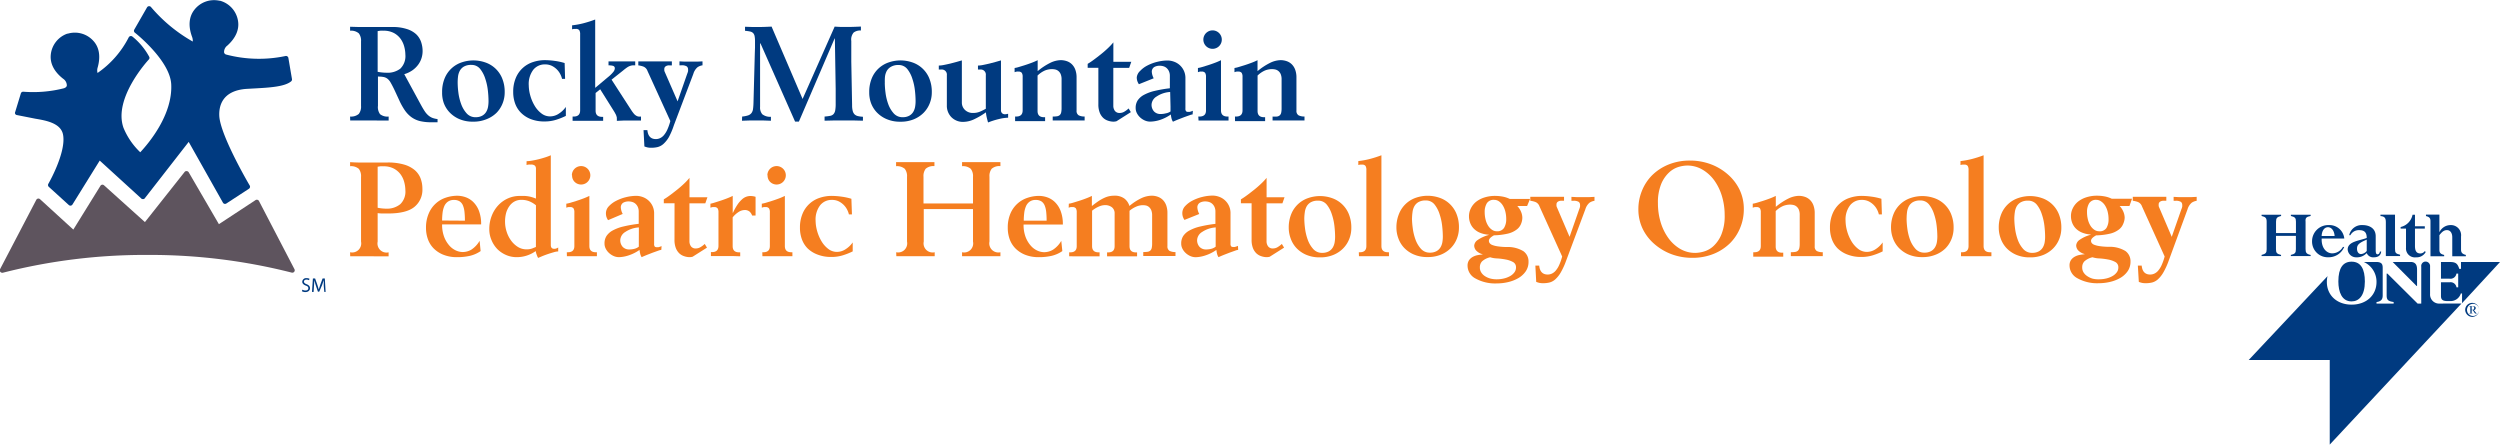 <svg xmlns="http://www.w3.org/2000/svg" viewBox="0 0 493.37 87.74"><defs><style>.cls-1{fill:#003a80;}.cls-2{fill:#5e545e;}.cls-3{fill:#f57e20;}</style></defs><title>CONT_RockyMountainPediatricHematologyOcology_logoSVG_w_1</title><g id="Layer_2" data-name="Layer 2"><g id="Layer_1-2" data-name="Layer 1"><path class="cls-1" d="M56.91,11.43a.47.47,0,0,0-.21-.31.47.47,0,0,0-.38-.06,25.4,25.4,0,0,1-11.71-.3.56.56,0,0,1-.39-.43A1.58,1.58,0,0,1,44.86,9c1.67-1.5,2.4-3.19,2.11-4.89A4.91,4.91,0,0,0,43.44.15l-.11,0a4.92,4.92,0,0,0-5,1.82c-1.06,1.38-1.2,3.22-.42,5.32a2.11,2.11,0,0,1,.13.91,30.45,30.45,0,0,1-8.25-6.82.48.48,0,0,0-.77.07L26.5,5.84a.47.47,0,0,0,.12.61c.07.05,6.92,5.46,7.17,10.17.31,6-4.4,11.6-6.11,13.43a14,14,0,0,1-3.31-4.83c-2.08-5.88,4.94-13.41,5-13.48a.46.46,0,0,0,.08-.53,13.15,13.15,0,0,0-3.33-4,.46.46,0,0,0-.41-.08.48.48,0,0,0-.32.27,19,19,0,0,1-6.14,7,1.92,1.92,0,0,1,0-1c.63-2.15.37-4-.78-5.28a4.91,4.91,0,0,0-5.08-1.48l-.1,0a4.91,4.91,0,0,0-3.27,4.16c-.17,1.73.67,3.36,2.44,4.74a1.61,1.61,0,0,1,.73,1.32.57.57,0,0,1-.39.47l-.11.07a24.67,24.67,0,0,1-8.09.7.47.47,0,0,0-.48.32L3,22.09a.46.46,0,0,0,0,.39.44.44,0,0,0,.3.22L7,23.43c2,.34,5,.84,5.44,3.13.68,3.48-2.86,9.66-2.9,9.72a.48.48,0,0,0,.09.59l3.95,3.59a.47.47,0,0,0,.72-.1l5.38-8.67,8.22,7.5a.38.38,0,0,0,.18.1h0l.15,0,.07,0,.06,0a.47.47,0,0,0,.19-.13h0L37.24,28,44,40a.47.47,0,0,0,.67.16l4.46-2.91a.48.48,0,0,0,.15-.64c-.06-.09-5.72-9.72-6-13.65-.11-1.88.44-5.07,5.37-5.42l1.62-.09c2.91-.16,5.91-.33,7.19-1.4a.48.48,0,0,0,.16-.45Z"/><path class="cls-2" d="M36.46,33.9,28.6,43.83l-8.07-7.26a.46.46,0,0,0-.38-.12.48.48,0,0,0-.33.22l-5.35,8.64-6.57-6a.48.48,0,0,0-.4-.12.48.48,0,0,0-.34.25L0,53.14a.49.49,0,0,0,.07.52.53.53,0,0,0,.51.16,113.18,113.18,0,0,1,28.51-3.51A113.42,113.42,0,0,1,57.57,53.8a.48.48,0,0,0,.49-.16.47.47,0,0,0,.05-.52l-7-13.45a.45.45,0,0,0-.3-.24.47.47,0,0,0-.38.06l-7.23,4.75L37.24,34a.47.47,0,0,0-.38-.23A.46.46,0,0,0,36.46,33.9Z"/><path class="cls-1" d="M59.68,57.16a1.18,1.18,0,0,0,.61.17c.35,0,.56-.18.56-.45s-.14-.39-.5-.52-.7-.38-.7-.75a.76.76,0,0,1,.85-.72,1.19,1.19,0,0,1,.58.13l-.1.28a1,1,0,0,0-.5-.12c-.36,0-.5.21-.5.4s.16.37.53.51.67.39.67.78-.3.77-.92.77a1.35,1.35,0,0,1-.68-.17Z"/><path class="cls-1" d="M63.89,56.41c0-.37,0-.82,0-1.14h0c-.1.31-.2.64-.33,1L63,57.56h-.26l-.43-1.26c-.13-.38-.23-.72-.3-1h0c0,.33,0,.77-.05,1.17l-.07,1.14h-.32l.18-2.65h.44l.45,1.28c.11.33.2.62.27.89h0c.07-.27.16-.56.28-.89l.47-1.28h.44l.16,2.65H64Z"/><path class="cls-1" d="M69.09,23a2.35,2.35,0,0,0,1.72-.52,2.35,2.35,0,0,0,.44-1.59V8.17a2.35,2.35,0,0,0-.44-1.59,2.35,2.35,0,0,0-1.72-.52V5.28l1.71.05,1.52,0q1.28,0,2.55,0t2.55,0a8.91,8.91,0,0,1,2.84.39A4.88,4.88,0,0,1,82.1,6.73a3.83,3.83,0,0,1,1,1.54,5.6,5.6,0,0,1,.3,1.84,4.59,4.59,0,0,1-.21,1.35,4.42,4.42,0,0,1-.65,1.29,4.91,4.91,0,0,1-1.13,1.11,5.57,5.57,0,0,1-1.63.78l3.26,6q.44.81.79,1.33a3.9,3.9,0,0,0,.73.83,2.79,2.79,0,0,0,.79.47,4.55,4.55,0,0,0,1,.23v.63l-.59,0h-.61a9.51,9.51,0,0,1-2.25-.23,4.84,4.84,0,0,1-1.68-.76,5.57,5.57,0,0,1-1.3-1.33,12.7,12.7,0,0,1-1.12-2l-1-2.16q-.42-.86-.72-1.37a2.51,2.51,0,0,0-.64-.76,1.86,1.86,0,0,0-.77-.33,6.25,6.25,0,0,0-1.08-.08v5.76A2.35,2.35,0,0,0,75,22.53,2.35,2.35,0,0,0,76.7,23v.78l-1.35,0-1,0H71.46l-1,0-1.35,0Zm5.44-8.83a8.25,8.25,0,0,0,.85.13,8.06,8.06,0,0,0,.87.05A4.12,4.12,0,0,0,79,13.55a3.44,3.44,0,0,0,1-2.75,6.38,6.38,0,0,0-.21-1.54,4.77,4.77,0,0,0-.7-1.55,3.93,3.93,0,0,0-1.33-1.18,4.26,4.26,0,0,0-2.11-.47,5.85,5.85,0,0,0-.6,0l-.52.08Z"/><path class="cls-1" d="M87.25,18.23a7,7,0,0,1,.53-2.84,5.51,5.51,0,0,1,3.39-3.1,7.13,7.13,0,0,1,4.51,0,5.51,5.51,0,0,1,3.39,3.1,6.94,6.94,0,0,1,.53,2.84,5.85,5.85,0,0,1-.42,2.19A5.52,5.52,0,0,1,98,22.25,5.84,5.84,0,0,1,96,23.53a6.74,6.74,0,0,1-2.63.48,6.66,6.66,0,0,1-2.75-.52,5.83,5.83,0,0,1-1.93-1.35,5.38,5.38,0,0,1-1.13-1.86A6.09,6.09,0,0,1,87.25,18.23Zm3.07-1.88a16.14,16.14,0,0,0,.14,1.92A10.28,10.28,0,0,0,91,20.51a5.55,5.55,0,0,0,1.08,1.85,2.29,2.29,0,0,0,1.78.77,2.6,2.6,0,0,0,1.29-.29,2.11,2.11,0,0,0,.78-.73,2.9,2.9,0,0,0,.38-1,6.64,6.64,0,0,0,.1-1.17,19.78,19.78,0,0,0-.13-2.07,11,11,0,0,0-.51-2.33,5.89,5.89,0,0,0-1-1.92A2.15,2.15,0,0,0,93,12.81a2.77,2.77,0,0,0-1.45.33,2.19,2.19,0,0,0-.81.83,3.24,3.24,0,0,0-.35,1.13A10.13,10.13,0,0,0,90.32,16.35Z"/><path class="cls-1" d="M111.52,15.57h-.6a4,4,0,0,0-.31-.86,3.68,3.68,0,0,0-.65-.94,3.78,3.78,0,0,0-1-.75,3,3,0,0,0-1.41-.31,2.89,2.89,0,0,0-2.3,1.05,4.64,4.64,0,0,0-.9,3.09,7.65,7.65,0,0,0,.3,2,8.24,8.24,0,0,0,.85,2,5.27,5.27,0,0,0,1.33,1.52,2.76,2.76,0,0,0,1.72.6,3.13,3.13,0,0,0,1.78-.57,4.92,4.92,0,0,0,1.34-1.3v1.77a13.07,13.07,0,0,1-1.9.76,7.47,7.47,0,0,1-2.27.34,7.31,7.31,0,0,1-2.79-.48,5.63,5.63,0,0,1-1.94-1.28,5,5,0,0,1-1.13-1.84,6.57,6.57,0,0,1-.36-2.19,7,7,0,0,1,.53-2.84,5.48,5.48,0,0,1,3.4-3.1,7.35,7.35,0,0,1,2.29-.37,14.37,14.37,0,0,1,1.93.14,12,12,0,0,1,2,.43Z"/><path class="cls-1" d="M113,23h.21q1.28,0,1.28-1.22v-15a1.51,1.51,0,0,0-.17-.82.79.79,0,0,0-.69-.25l-.39,0a2,2,0,0,0-.34.08V5a16.21,16.21,0,0,0,2.28-.42,22.08,22.08,0,0,0,2.28-.73V17.34L120,15.21a6.5,6.5,0,0,0,1.08-1.07,1.18,1.18,0,0,0,.25-.62A.48.48,0,0,0,121,13a3,3,0,0,0-.91-.1v-.78h.61l.73,0,.72,0h1.15l.72,0,.73,0h.61v.78a5.22,5.22,0,0,0-.55,0,2.28,2.28,0,0,0-.5.12,2.65,2.65,0,0,0-.57.3,9.78,9.78,0,0,0-.78.6l-2.27,1.8,3.88,6a6.67,6.67,0,0,0,.51.7,1.77,1.77,0,0,0,.44.39A1.33,1.33,0,0,0,126,23a2.79,2.79,0,0,0,.5,0v.78l-.9,0-.65,0h-1.68l-1.54.07a4,4,0,0,0,0-.5c0-.14,0-.27-.07-.39a1.48,1.48,0,0,0-.14-.38l-.26-.48-2.81-4.48-.91.73v3.49q0,1.22,1.28,1.22h.21v.78h-.7l-.79,0-.78,0h-1.38l-.78,0-.79,0H113Z"/><path class="cls-1" d="M127,25.68h.76q.16,1.77,1.69,1.77a2,2,0,0,0,.78-.17,2.24,2.24,0,0,0,.76-.57,4.53,4.53,0,0,0,.69-1.09,10.87,10.87,0,0,0,.61-1.73L127.78,14a1.42,1.42,0,0,0-.81-.86,4.52,4.52,0,0,0-1-.24v-.78h.87l.94,0,.85,0h1.3l.85,0,.94,0h.87v.78h-.5a1.18,1.18,0,0,0-.74.2.62.62,0,0,0-.25.51,2,2,0,0,0,0,.3,1.28,1.28,0,0,0,.13.38L133.72,20l1.9-5.44a2.66,2.66,0,0,0,.17-.53,2.17,2.17,0,0,0,0-.33.75.75,0,0,0-.25-.59,1.82,1.82,0,0,0-1.11-.22h-.34v-.78l1,.05,1.29,0,1.26,0,1-.05v.78a2.29,2.29,0,0,0-1,.39,2.75,2.75,0,0,0-.81,1.3L133,24.69A14.3,14.3,0,0,1,132,27.06a5.55,5.55,0,0,1-1.08,1.35,2.75,2.75,0,0,1-1.13.61,5.24,5.24,0,0,1-1.24.14,3.65,3.65,0,0,1-.73-.06,4.38,4.38,0,0,1-.65-.2Z"/><path class="cls-1" d="M146.46,23a5.22,5.22,0,0,0,1.18-.23,1.41,1.41,0,0,0,.67-.47,1.69,1.69,0,0,0,.3-.81q.07-.5.09-1.22l.26-9.74L149,9.35c0-.42,0-.83,0-1.22a5.17,5.17,0,0,0-.08-1,1.22,1.22,0,0,0-.29-.6,1.17,1.17,0,0,0-.6-.31,7.34,7.34,0,0,0-1-.14V5.28l1.5.05,1.29,0q.88,0,2.45-.08l6.12,14.28,6.33-14.28q.68.05,1.33.07h1.25q1,0,2.6-.08v.78a2.16,2.16,0,0,0-1.43.4A2.13,2.13,0,0,0,168,8.09q0,.78,0,1.92t0,2.12l.16,8.62a4.45,4.45,0,0,0,.12,1.13,1.49,1.49,0,0,0,.36.68,1.39,1.39,0,0,0,.66.35,5.14,5.14,0,0,0,1,.13v.78l-2-.05-1.78,0-1.79,0-2,.05V23a8.71,8.71,0,0,0,1.11-.14,1.2,1.2,0,0,0,.66-.35,1.51,1.51,0,0,0,.33-.74,7.16,7.16,0,0,0,.09-1.29q0-.68,0-1.45t0-1.52l-.16-9.92h-.05L157.66,24h-.75L150.08,8.56H150V21.09a2.06,2.06,0,0,0,.43,1.45,2.52,2.52,0,0,0,1.71.51v.78l-1.41-.05-1.46,0-1.46,0-1.38.05Z"/><path class="cls-1" d="M171.54,18.23a7,7,0,0,1,.53-2.84,5.51,5.51,0,0,1,3.39-3.1,7.13,7.13,0,0,1,4.51,0,5.51,5.51,0,0,1,3.39,3.1,6.94,6.94,0,0,1,.53,2.84,5.85,5.85,0,0,1-.42,2.19,5.52,5.52,0,0,1-1.2,1.84,5.84,5.84,0,0,1-1.93,1.28,6.74,6.74,0,0,1-2.63.48,6.66,6.66,0,0,1-2.75-.52A5.83,5.83,0,0,1,173,22.14a5.38,5.38,0,0,1-1.13-1.86A6.09,6.09,0,0,1,171.54,18.23Zm3.07-1.88a16.14,16.14,0,0,0,.14,1.92,10.28,10.28,0,0,0,.53,2.24,5.55,5.55,0,0,0,1.08,1.85,2.29,2.29,0,0,0,1.78.77,2.6,2.6,0,0,0,1.29-.29,2.11,2.11,0,0,0,.78-.73,2.9,2.9,0,0,0,.38-1,6.64,6.64,0,0,0,.1-1.17,19.78,19.78,0,0,0-.13-2.07,11,11,0,0,0-.51-2.33,5.89,5.89,0,0,0-1-1.92,2.15,2.15,0,0,0-1.73-.79,2.77,2.77,0,0,0-1.45.33A2.19,2.19,0,0,0,175,14a3.24,3.24,0,0,0-.35,1.13A10.13,10.13,0,0,0,174.62,16.35Z"/><path class="cls-1" d="M185.27,12.94a5.56,5.56,0,0,0,1-.12q.61-.12,1.25-.27l1.25-.33,1.05-.3v8.31a2,2,0,0,0,.61,1.46,2.19,2.19,0,0,0,1.6.6,3.41,3.41,0,0,0,1.3-.23,11.26,11.26,0,0,0,1.22-.6V14.84a1,1,0,0,0-1.09-1.12H193v-.78a5.35,5.35,0,0,0,1-.12q.6-.12,1.24-.27l1.25-.33,1.05-.3v9.79a.79.79,0,0,0,.23.64.83.83,0,0,0,.55.2,2.54,2.54,0,0,0,.63-.1v.78a8.25,8.25,0,0,0-1.76.25,15.14,15.14,0,0,0-2.2.69q-.13-.44-.26-1a7.07,7.07,0,0,1-.16-1,14.61,14.61,0,0,1-2.25,1.33,5.13,5.13,0,0,1-2.18.55,3.17,3.17,0,0,1-2.38-.92,3.21,3.21,0,0,1-.9-2.33V14.84a1,1,0,0,0-1.09-1.12h-.5Z"/><path class="cls-1" d="M200.33,23h.21q1.28,0,1.28-1.22V15.15a1.39,1.39,0,0,0-.17-.77.79.79,0,0,0-.69-.25,1.68,1.68,0,0,0-.33,0,2.66,2.66,0,0,0-.4.12v-.83a5.47,5.47,0,0,0,.78-.18l1.21-.37q.66-.21,1.35-.47a13,13,0,0,0,1.21-.52v2.16a12.52,12.52,0,0,1,2.55-1.67,5,5,0,0,1,2-.5,3.67,3.67,0,0,1,1.2.2,2.65,2.65,0,0,1,1,.61,2.9,2.9,0,0,1,.68,1.07,4.41,4.41,0,0,1,.25,1.56v6.51a1,1,0,0,0,.42.94,2.41,2.41,0,0,0,1.17.23v.78h-.69l-.83,0-.86,0h-1.54l-.86,0-.83,0h-.69V23a5.55,5.55,0,0,0,.83-.05,1.05,1.05,0,0,0,.55-.23,1,1,0,0,0,.29-.52,4,4,0,0,0,.08-.89V15.7a2.66,2.66,0,0,0-.18-1.08,1.6,1.6,0,0,0-.47-.62,1.46,1.46,0,0,0-.61-.29,3.28,3.28,0,0,0-.64-.07,3.78,3.78,0,0,0-1.38.27,4.92,4.92,0,0,0-1.46,1v7q0,1.22,1.28,1.22h.21v.78h-.7l-.79,0-.78,0h-1.38l-.78,0-.79,0h-.7Z"/><path class="cls-1" d="M216.76,13.38h-2.11V12.6a13.35,13.35,0,0,0,1.18-.79q.69-.51,1.42-1.09t1.38-1.2a12,12,0,0,0,1.09-1.16v3.83h3.54l-.42,1.2h-3.13v7.48a1.69,1.69,0,0,0,.3,1,1.12,1.12,0,0,0,1,.42,1.73,1.73,0,0,0,.87-.25,4.63,4.63,0,0,0,.85-.64l.44.73-2.84,1.8a2.49,2.49,0,0,1-.6.08,3.34,3.34,0,0,1-1-.17,2.58,2.58,0,0,1-1-.56,2.88,2.88,0,0,1-.7-1.05,4.38,4.38,0,0,1-.27-1.65Z"/><path class="cls-1" d="M235.36,22.58a2.64,2.64,0,0,0-.6.16l-1.07.38-1.21.47q-.61.25-1,.43a2.1,2.1,0,0,1-.3-.73,5.56,5.56,0,0,1-.12-.7,8.13,8.13,0,0,1-2.24,1.11A6.66,6.66,0,0,1,227,24a2.64,2.64,0,0,1-1.09-.23,3.36,3.36,0,0,1-.92-.61,2.91,2.91,0,0,1-.64-.86,2.16,2.16,0,0,1-.23-1,2.68,2.68,0,0,1,.4-1.49,3.44,3.44,0,0,1,1.24-1.09,8.39,8.39,0,0,1,2.11-.78,25.54,25.54,0,0,1,3-.52V15a2.21,2.21,0,0,0-.18-.94,1.89,1.89,0,0,0-.47-.64,1.7,1.7,0,0,0-.65-.35,2.65,2.65,0,0,0-.73-.1,2.18,2.18,0,0,0-1.05.26,1.07,1.07,0,0,0-.48,1,3.17,3.17,0,0,0,.37,1.22l-2.92,1.17a2.63,2.63,0,0,1-.33-.68,2.38,2.38,0,0,1-.09-.68A2,2,0,0,1,225,14a5.19,5.19,0,0,1,1.45-1.08,8.56,8.56,0,0,1,1.94-.72,8.72,8.72,0,0,1,2.06-.26,3.73,3.73,0,0,1,1.17.21,3.41,3.41,0,0,1,1.13.64,3.39,3.39,0,0,1,1.19,2.7v5.91a.8.8,0,0,0,.13.56.61.61,0,0,0,.42.12l.29,0a4.35,4.35,0,0,0,.63-.22Zm-4.43-4.43a5.41,5.41,0,0,0-2.67.89,2,2,0,0,0-1,1.56,1.94,1.94,0,0,0,.48,1.39,1.73,1.73,0,0,0,1.32.51,4,4,0,0,0,1-.13A2.33,2.33,0,0,0,231,22c0-.12,0-.27,0-.44s0-.36,0-.55Z"/><path class="cls-1" d="M236.48,23h.21Q238,23,238,21.82V15.15a1.39,1.39,0,0,0-.17-.77.79.79,0,0,0-.69-.25,1.68,1.68,0,0,0-.33,0,2.66,2.66,0,0,0-.4.12v-.83a5.47,5.47,0,0,0,.78-.18l1.21-.37q.66-.21,1.35-.47a13,13,0,0,0,1.21-.52v9.9q0,1.22,1.28,1.22h.21v.78h-.7l-.79,0-.78,0h-1.38l-.78,0-.79,0h-.7Zm1-15.19a1.82,1.82,0,1,1,3.11,1.29,1.82,1.82,0,0,1-3.11-1.29Z"/><path class="cls-1" d="M243.72,23h.21q1.28,0,1.28-1.22V15.15a1.39,1.39,0,0,0-.17-.77.79.79,0,0,0-.69-.25,1.68,1.68,0,0,0-.33,0,2.66,2.66,0,0,0-.4.12v-.83a5.47,5.47,0,0,0,.78-.18l1.21-.37q.66-.21,1.35-.47a13,13,0,0,0,1.21-.52v2.16a12.52,12.52,0,0,1,2.55-1.67,5,5,0,0,1,2-.5,3.67,3.67,0,0,1,1.2.2,2.65,2.65,0,0,1,1,.61,2.9,2.9,0,0,1,.68,1.07,4.41,4.41,0,0,1,.25,1.56v6.51a1,1,0,0,0,.42.94,2.41,2.41,0,0,0,1.17.23v.78h-.69l-.83,0-.86,0h-1.54l-.86,0-.83,0h-.69V23A5.55,5.55,0,0,0,252,23a1.05,1.05,0,0,0,.55-.23,1,1,0,0,0,.29-.52,4,4,0,0,0,.08-.89V15.7a2.66,2.66,0,0,0-.18-1.08,1.6,1.6,0,0,0-.47-.62,1.46,1.46,0,0,0-.61-.29,3.28,3.28,0,0,0-.64-.07,3.78,3.78,0,0,0-1.38.27,4.92,4.92,0,0,0-1.46,1v7q0,1.22,1.28,1.22h.21v.78H249l-.79,0-.78,0H246l-.78,0-.79,0h-.7Z"/><path class="cls-3" d="M69.09,49.78a1.79,1.79,0,0,0,2.16-2.11V34.91a2.35,2.35,0,0,0-.44-1.59,2.35,2.35,0,0,0-1.72-.52V32q.68.05,1.55.07h1.71q1,0,2.07,0t2.07,0a11.21,11.21,0,0,1,3.23.4,5.76,5.76,0,0,1,2.14,1.11A4.14,4.14,0,0,1,83,35.2a5.84,5.84,0,0,1,.36,2.08,4.33,4.33,0,0,1-1.59,3.56q-1.59,1.29-5.18,1.29H75.44a6.79,6.79,0,0,1-.91-.07v5.63a1.79,1.79,0,0,0,2.16,2.11v.78l-1.35,0-1,0H71.46l-1,0-1.35,0ZM74.53,41a8.25,8.25,0,0,0,.85.13,8.06,8.06,0,0,0,.87.05A4.12,4.12,0,0,0,79,40.29a3.44,3.44,0,0,0,1-2.75A6.47,6.47,0,0,0,79.79,36a4.61,4.61,0,0,0-.7-1.54,4,4,0,0,0-1.33-1.17,4.26,4.26,0,0,0-2.11-.47,5.85,5.85,0,0,0-.6,0l-.52.08Z"/><path class="cls-3" d="M94.85,49.55a6.2,6.2,0,0,1-2.12.94,11.09,11.09,0,0,1-2.49.26,7.14,7.14,0,0,1-2.75-.48A5.66,5.66,0,0,1,85.56,49a5,5,0,0,1-1.13-1.84A6.57,6.57,0,0,1,84.07,45a7,7,0,0,1,.53-2.84A5.51,5.51,0,0,1,88,39a7.16,7.16,0,0,1,2.25-.37,5,5,0,0,1,1.58.27,4.15,4.15,0,0,1,1.51.91,4.87,4.87,0,0,1,1.15,1.73,7.15,7.15,0,0,1,.46,2.74H87.25a6.75,6.75,0,0,0,.4,2.46,5.51,5.51,0,0,0,1,1.69,3.84,3.84,0,0,0,1.32,1,3.37,3.37,0,0,0,1.34.31A3.46,3.46,0,0,0,93,49.28a5.09,5.09,0,0,0,1.65-1.76Zm-3.1-6a16.69,16.69,0,0,0-.08-1.69,4.65,4.65,0,0,0-.3-1.29,1.8,1.8,0,0,0-.64-.82,2,2,0,0,0-1.12-.29,2,2,0,0,0-1.22.34,2.16,2.16,0,0,0-.72.91A4.77,4.77,0,0,0,87.34,42a12.55,12.55,0,0,0-.09,1.52Z"/><path class="cls-3" d="M103.92,31.81a6.56,6.56,0,0,0,1-.1q.63-.1,1.32-.27t1.34-.38a11.15,11.15,0,0,0,1.12-.42V48.35q0,.76.68.75a1.17,1.17,0,0,0,.39-.06,2,2,0,0,0,.39-.2v.78a3.32,3.32,0,0,0-.81.14c-.35.1-.72.21-1.11.34s-.77.27-1.15.42l-.9.38a4.59,4.59,0,0,1-.27-.62,3.85,3.85,0,0,1-.2-.73,6.53,6.53,0,0,1-1.77.89,6.31,6.31,0,0,1-2,.31,5.18,5.18,0,0,1-2.08-.43,5.56,5.56,0,0,1-1.73-1.17A5.65,5.65,0,0,1,97,47.39a5.41,5.41,0,0,1-.44-2.19,7.12,7.12,0,0,1,.46-2.55,6.48,6.48,0,0,1,1.26-2.08,5.91,5.91,0,0,1,1.9-1.39,5.62,5.62,0,0,1,2.4-.51l1,0a6.36,6.36,0,0,1,.77.09,6,6,0,0,1,.69.17c.23.07.47.16.73.26V33.29a.85.85,0,0,0-.2-.59,1.15,1.15,0,0,0-.85-.22,2.94,2.94,0,0,0-.44,0l-.37.08Zm1.85,8.7a5.29,5.29,0,0,0-1.39-.82,4.27,4.27,0,0,0-1.5-.25,2.79,2.79,0,0,0-1.35.33,2.93,2.93,0,0,0-1,.9A4.39,4.39,0,0,0,99.89,42a6.59,6.59,0,0,0-.22,1.75,6.44,6.44,0,0,0,.3,1.93,6.05,6.05,0,0,0,.86,1.75,4.83,4.83,0,0,0,1.34,1.28,3.19,3.19,0,0,0,1.75.5,3.08,3.08,0,0,0,1.09-.17l.75-.3Z"/><path class="cls-3" d="M111.86,49.78h.21q1.28,0,1.28-1.22V41.89a1.39,1.39,0,0,0-.17-.77.79.79,0,0,0-.69-.25,1.68,1.68,0,0,0-.33,0,2.66,2.66,0,0,0-.4.12V40.2a5.47,5.47,0,0,0,.78-.18l1.21-.37q.66-.21,1.35-.47a13,13,0,0,0,1.21-.52v9.9q0,1.22,1.28,1.22h.21v.78h-.7l-.79,0-.78,0h-1.38l-.78,0-.79,0h-.7Zm1-15.19a1.82,1.82,0,1,1,.53,1.29A1.75,1.75,0,0,1,112.9,34.6Z"/><path class="cls-3" d="M130.51,49.31a2.64,2.64,0,0,0-.6.16l-1.07.38-1.21.47q-.61.25-1,.43a2.1,2.1,0,0,1-.3-.73,5.56,5.56,0,0,1-.12-.7A8.13,8.13,0,0,1,124,50.42a6.66,6.66,0,0,1-1.82.33,2.64,2.64,0,0,1-1.09-.23,3.36,3.36,0,0,1-.92-.61,2.91,2.91,0,0,1-.64-.86,2.16,2.16,0,0,1-.23-1,2.68,2.68,0,0,1,.4-1.49,3.44,3.44,0,0,1,1.24-1.09,8.39,8.39,0,0,1,2.11-.78,25.54,25.54,0,0,1,3-.52V41.78a2.21,2.21,0,0,0-.18-.94,1.89,1.89,0,0,0-.47-.64,1.7,1.7,0,0,0-.65-.35,2.65,2.65,0,0,0-.73-.1A2.18,2.18,0,0,0,123,40a1.07,1.07,0,0,0-.48,1,3.17,3.17,0,0,0,.37,1.22L120,43.45a2.63,2.63,0,0,1-.33-.68,2.38,2.38,0,0,1-.09-.68,2,2,0,0,1,.57-1.38,5.19,5.19,0,0,1,1.45-1.08,8.56,8.56,0,0,1,1.94-.72,8.72,8.72,0,0,1,2.06-.26,3.73,3.73,0,0,1,1.17.21,3.41,3.41,0,0,1,1.13.64,3.39,3.39,0,0,1,1.19,2.7v5.91a.8.8,0,0,0,.13.56.61.61,0,0,0,.42.12l.29,0a4.35,4.35,0,0,0,.63-.22Zm-4.43-4.43a5.41,5.41,0,0,0-2.67.89,2,2,0,0,0-1,1.56,1.94,1.94,0,0,0,.48,1.39,1.73,1.73,0,0,0,1.32.51,4,4,0,0,0,1-.13,2.33,2.33,0,0,0,.86-.42c0-.12,0-.27,0-.44s0-.36,0-.55Z"/><path class="cls-3" d="M133.12,40.12H131v-.78a13.35,13.35,0,0,0,1.18-.79q.69-.51,1.42-1.09t1.38-1.2a12,12,0,0,0,1.09-1.16v3.83h3.54l-.42,1.2h-3.13v7.48a1.69,1.69,0,0,0,.3,1,1.12,1.12,0,0,0,1,.42,1.73,1.73,0,0,0,.87-.25,4.63,4.63,0,0,0,.85-.64l.44.73-2.84,1.8a2.49,2.49,0,0,1-.6.08,3.34,3.34,0,0,1-1-.17,2.58,2.58,0,0,1-1-.56,2.88,2.88,0,0,1-.7-1.05,4.38,4.38,0,0,1-.27-1.65Z"/><path class="cls-3" d="M140.2,40.2a6,6,0,0,0,.7-.18l1.17-.37q.65-.21,1.33-.47t1.2-.52V42h.05a11.13,11.13,0,0,1,.91-1.65,5.56,5.56,0,0,1,.87-1,2.43,2.43,0,0,1,1.68-.67,3.52,3.52,0,0,1,1,.16v3.7h-.68a1.83,1.83,0,0,0-.5-.78,1.45,1.45,0,0,0-1-.31,2.25,2.25,0,0,0-1.13.36,4.8,4.8,0,0,0-1.21,1.09v5.68q0,1.22,1.28,1.22h.21v.78l-1.49-.05-1.43,0h-.7l-.78,0-.76,0h-.62v-.78h.21q1.28,0,1.28-1.22V41.89a1.39,1.39,0,0,0-.17-.77.79.79,0,0,0-.69-.25,1.68,1.68,0,0,0-.33,0,2.66,2.66,0,0,0-.4.12Z"/><path class="cls-3" d="M150.44,49.78h.21q1.28,0,1.28-1.22V41.89a1.39,1.39,0,0,0-.17-.77.79.79,0,0,0-.69-.25,1.68,1.68,0,0,0-.33,0,2.66,2.66,0,0,0-.4.12V40.2a5.47,5.47,0,0,0,.78-.18l1.21-.37q.66-.21,1.35-.47a13,13,0,0,0,1.21-.52v9.9q0,1.22,1.28,1.22h.21v.78h-.7l-.79,0-.78,0h-1.38l-.78,0-.79,0h-.7Zm1-15.19a1.82,1.82,0,1,1,.53,1.29A1.75,1.75,0,0,1,151.48,34.6Z"/><path class="cls-3" d="M168.13,42.31h-.6a4,4,0,0,0-.31-.86,3.68,3.68,0,0,0-.65-.94,3.78,3.78,0,0,0-1-.75,3,3,0,0,0-1.41-.31,2.89,2.89,0,0,0-2.3,1.05,4.64,4.64,0,0,0-.9,3.09,7.65,7.65,0,0,0,.3,2,8.24,8.24,0,0,0,.85,2,5.27,5.27,0,0,0,1.33,1.52,2.76,2.76,0,0,0,1.72.6,3.13,3.13,0,0,0,1.78-.57,4.92,4.92,0,0,0,1.34-1.3v1.77a13.07,13.07,0,0,1-1.9.76,7.47,7.47,0,0,1-2.27.34,7.31,7.31,0,0,1-2.79-.48A5.63,5.63,0,0,1,159.36,49a5,5,0,0,1-1.13-1.84,6.57,6.57,0,0,1-.36-2.19,7,7,0,0,1,.53-2.84,5.48,5.48,0,0,1,3.4-3.1,7.35,7.35,0,0,1,2.29-.37,14.37,14.37,0,0,1,1.93.14,12,12,0,0,1,2,.43Z"/><path class="cls-3" d="M176.86,49.78A1.79,1.79,0,0,0,179,47.67V34.91a2.35,2.35,0,0,0-.44-1.59,2.35,2.35,0,0,0-1.72-.52V32l1.35,0,1,0h2.87l1,0,1.35,0v.78a2.35,2.35,0,0,0-1.72.52,2.35,2.35,0,0,0-.44,1.59v5.26h9.77V34.91a2.34,2.34,0,0,0-.44-1.59,2.34,2.34,0,0,0-1.72-.52V32l1.35,0,1,0h2.87l1,0,1.35,0v.78a2.35,2.35,0,0,0-1.72.52,2.35,2.35,0,0,0-.44,1.59V47.67a1.79,1.79,0,0,0,2.16,2.11v.78l-1.35,0-1,0h-2.87l-1,0-1.35,0v-.78a1.79,1.79,0,0,0,2.16-2.11V41.26H182.3v6.41a1.79,1.79,0,0,0,2.16,2.11v.78l-1.35,0-1,0h-2.87l-1,0-1.35,0Z"/><path class="cls-3" d="M209.65,49.55a6.2,6.2,0,0,1-2.12.94,11.09,11.09,0,0,1-2.49.26,7.14,7.14,0,0,1-2.75-.48A5.66,5.66,0,0,1,200.37,49a5,5,0,0,1-1.13-1.84,6.57,6.57,0,0,1-.36-2.19,7,7,0,0,1,.53-2.84,5.51,5.51,0,0,1,3.39-3.1,7.16,7.16,0,0,1,2.25-.37,5,5,0,0,1,1.58.27,4.15,4.15,0,0,1,1.51.91,4.87,4.87,0,0,1,1.15,1.73,7.15,7.15,0,0,1,.46,2.74H202a6.75,6.75,0,0,0,.4,2.46,5.51,5.51,0,0,0,1,1.69,3.84,3.84,0,0,0,1.32,1,3.37,3.37,0,0,0,1.34.31,3.46,3.46,0,0,0,1.73-.48,5.09,5.09,0,0,0,1.65-1.76Zm-3.1-6a16.69,16.69,0,0,0-.08-1.69,4.65,4.65,0,0,0-.3-1.29,1.8,1.8,0,0,0-.64-.82,2,2,0,0,0-1.12-.29,2,2,0,0,0-1.22.34,2.16,2.16,0,0,0-.72.91,4.77,4.77,0,0,0-.34,1.32,12.55,12.55,0,0,0-.09,1.52Z"/><path class="cls-3" d="M210.93,40.2a5.48,5.48,0,0,0,.78-.18l1.21-.37q.67-.21,1.35-.47a13,13,0,0,0,1.21-.52v2q.75-.6,1.35-1a8.4,8.4,0,0,1,1.12-.62,4.51,4.51,0,0,1,1-.33,4.94,4.94,0,0,1,.94-.09,3.18,3.18,0,0,1,2,.56,2.91,2.91,0,0,1,1,1.47,10.67,10.67,0,0,1,2.4-1.56,5,5,0,0,1,2-.47,3.44,3.44,0,0,1,1.17.2,2.69,2.69,0,0,1,1,.61,2.91,2.91,0,0,1,.68,1.07,4.41,4.41,0,0,1,.25,1.56v6.51a1,1,0,0,0,.42.94,2.42,2.42,0,0,0,1.17.23v.78h-.69l-.83,0-.86,0H228l-.86,0-.83,0h-.69v-.78a5.55,5.55,0,0,0,.83-.05,1,1,0,0,0,.55-.23,1,1,0,0,0,.29-.52,4,4,0,0,0,.08-.89V42.54a2.68,2.68,0,0,0-.18-1.08,1.68,1.68,0,0,0-.46-.62,1.38,1.38,0,0,0-.6-.29,3.15,3.15,0,0,0-.61-.06,3.4,3.4,0,0,0-1.2.25,5.45,5.45,0,0,0-1.41.85v7q0,1.22,1.28,1.22h.21v.78h-.7l-.79,0-.78,0h-1.38l-.78,0-.79,0h-.7v-.78h.21q1.28,0,1.28-1.22V42.15a1.49,1.49,0,0,0-.53-1.24,2.15,2.15,0,0,0-1.39-.43,3.1,3.1,0,0,0-1.21.29,5.8,5.8,0,0,0-1.32.81v7q0,1.22,1.28,1.22H217v.78h-.7l-.79,0-.78,0h-1.38l-.78,0-.79,0H211v-.78h.21q1.28,0,1.28-1.22V41.89a1.38,1.38,0,0,0-.17-.77.79.79,0,0,0-.69-.25,1.68,1.68,0,0,0-.33,0,2.73,2.73,0,0,0-.4.12Z"/><path class="cls-3" d="M244.35,49.31a2.64,2.64,0,0,0-.6.16l-1.07.38-1.21.47q-.61.25-1,.43a2.1,2.1,0,0,1-.3-.73,5.56,5.56,0,0,1-.12-.7,8.13,8.13,0,0,1-2.24,1.11,6.66,6.66,0,0,1-1.82.33,2.64,2.64,0,0,1-1.09-.23,3.36,3.36,0,0,1-.92-.61,2.91,2.91,0,0,1-.64-.86,2.16,2.16,0,0,1-.23-1,2.68,2.68,0,0,1,.4-1.49,3.44,3.44,0,0,1,1.24-1.09,8.39,8.39,0,0,1,2.11-.78,25.54,25.54,0,0,1,3-.52V41.78a2.21,2.21,0,0,0-.18-.94,1.89,1.89,0,0,0-.47-.64,1.7,1.7,0,0,0-.65-.35,2.65,2.65,0,0,0-.73-.1,2.18,2.18,0,0,0-1.05.26,1.07,1.07,0,0,0-.48,1,3.17,3.17,0,0,0,.37,1.22l-2.92,1.17a2.63,2.63,0,0,1-.33-.68,2.38,2.38,0,0,1-.09-.68,2,2,0,0,1,.57-1.38,5.19,5.19,0,0,1,1.45-1.08,8.56,8.56,0,0,1,1.94-.72,8.72,8.72,0,0,1,2.06-.26,3.73,3.73,0,0,1,1.17.21,3.41,3.41,0,0,1,1.13.64,3.39,3.39,0,0,1,1.19,2.7v5.91a.8.8,0,0,0,.13.56.61.61,0,0,0,.42.12l.29,0a4.35,4.35,0,0,0,.63-.22Zm-4.43-4.43a5.41,5.41,0,0,0-2.67.89,2,2,0,0,0-1,1.56,1.94,1.94,0,0,0,.48,1.39,1.73,1.73,0,0,0,1.32.51,4,4,0,0,0,1-.13,2.33,2.33,0,0,0,.86-.42c0-.12,0-.27,0-.44s0-.36,0-.55Z"/><path class="cls-3" d="M247,40.12h-2.11v-.78a13.35,13.35,0,0,0,1.18-.79q.69-.51,1.42-1.09t1.38-1.2a12,12,0,0,0,1.09-1.16v3.83h3.54l-.42,1.2h-3.13v7.48a1.69,1.69,0,0,0,.3,1,1.12,1.12,0,0,0,1,.42,1.73,1.73,0,0,0,.87-.25,4.63,4.63,0,0,0,.85-.64l.44.73-2.84,1.8a2.49,2.49,0,0,1-.6.08,3.34,3.34,0,0,1-1-.17,2.58,2.58,0,0,1-1-.56,2.89,2.89,0,0,1-.7-1.05,4.38,4.38,0,0,1-.27-1.65Z"/><path class="cls-3" d="M254.33,45a7,7,0,0,1,.53-2.84,5.51,5.51,0,0,1,3.39-3.1,7.13,7.13,0,0,1,4.51,0,5.51,5.51,0,0,1,3.39,3.1,6.94,6.94,0,0,1,.53,2.84,5.85,5.85,0,0,1-.42,2.19,5.52,5.52,0,0,1-1.2,1.84,5.84,5.84,0,0,1-1.93,1.28,6.74,6.74,0,0,1-2.63.48,6.66,6.66,0,0,1-2.75-.52,5.83,5.83,0,0,1-1.93-1.35A5.38,5.38,0,0,1,254.69,47,6.09,6.09,0,0,1,254.33,45Zm3.07-1.88a16.14,16.14,0,0,0,.14,1.92,10.28,10.28,0,0,0,.53,2.24,5.55,5.55,0,0,0,1.08,1.85,2.29,2.29,0,0,0,1.78.77,2.6,2.6,0,0,0,1.29-.29,2.11,2.11,0,0,0,.78-.73,2.9,2.9,0,0,0,.38-1,6.64,6.64,0,0,0,.1-1.17,19.78,19.78,0,0,0-.13-2.07,11,11,0,0,0-.51-2.33,5.89,5.89,0,0,0-1-1.92,2.15,2.15,0,0,0-1.73-.79,2.77,2.77,0,0,0-1.45.33,2.19,2.19,0,0,0-.81.83,3.24,3.24,0,0,0-.35,1.13A10.13,10.13,0,0,0,257.4,43.09Z"/><path class="cls-3" d="M268.16,49.78h.21q1.28,0,1.28-1.22v-15a1.51,1.51,0,0,0-.17-.82.79.79,0,0,0-.69-.25l-.39,0a2,2,0,0,0-.34.08v-.78a16.21,16.21,0,0,0,2.28-.42,22.08,22.08,0,0,0,2.28-.73V48.56q0,1.22,1.28,1.22h.21v.78h-.7l-.79,0-.78,0h-1.38l-.78,0-.79,0h-.7Z"/><path class="cls-3" d="M275.58,45a7,7,0,0,1,.53-2.84A5.51,5.51,0,0,1,279.5,39,7.13,7.13,0,0,1,284,39a5.51,5.51,0,0,1,3.39,3.1,6.94,6.94,0,0,1,.53,2.84,5.85,5.85,0,0,1-.42,2.19,5.52,5.52,0,0,1-1.2,1.84,5.84,5.84,0,0,1-1.93,1.28,6.74,6.74,0,0,1-2.63.48,6.66,6.66,0,0,1-2.75-.52,5.83,5.83,0,0,1-1.93-1.35A5.38,5.38,0,0,1,275.95,47,6.09,6.09,0,0,1,275.58,45Zm3.07-1.88A16.14,16.14,0,0,0,278.8,45a10.28,10.28,0,0,0,.53,2.24,5.55,5.55,0,0,0,1.08,1.85,2.29,2.29,0,0,0,1.78.77,2.6,2.6,0,0,0,1.29-.29,2.11,2.11,0,0,0,.78-.73,2.9,2.9,0,0,0,.38-1,6.64,6.64,0,0,0,.1-1.17,19.78,19.78,0,0,0-.13-2.07,11,11,0,0,0-.51-2.33,5.89,5.89,0,0,0-1-1.92,2.15,2.15,0,0,0-1.73-.79,2.77,2.77,0,0,0-1.45.33,2.19,2.19,0,0,0-.81.83,3.24,3.24,0,0,0-.35,1.13A10.13,10.13,0,0,0,278.66,43.09Z"/><path class="cls-3" d="M301.37,40.66h-1.93a3.68,3.68,0,0,1,.73,1.12,3.13,3.13,0,0,1,.26,1.2,3.22,3.22,0,0,1-.26,1.21,2.56,2.56,0,0,1-.78,1.05,4.57,4.57,0,0,1-1.85.87,13.4,13.4,0,0,1-2.71.33q-1,.55-1,1.07A.77.77,0,0,0,294,48a1.15,1.15,0,0,0,.53.36,5,5,0,0,0,1.07.26,14,14,0,0,0,1.75.13,5.91,5.91,0,0,1,3.3.83,2.47,2.47,0,0,1,1,2.08,3.25,3.25,0,0,1-.56,1.9,4.49,4.49,0,0,1-1.46,1.33,7.3,7.3,0,0,1-2,.78,9.63,9.63,0,0,1-2.2.26,8,8,0,0,1-4.3-1,2.86,2.86,0,0,1-1.51-2.47,1.89,1.89,0,0,1,.3-1.12,2.24,2.24,0,0,1,.76-.66,3.2,3.2,0,0,1,1-.34,8.39,8.39,0,0,1,.9-.12v-.05a2.64,2.64,0,0,1-1.32-.79,1.54,1.54,0,0,1-.33-.9,1.47,1.47,0,0,1,.68-1.11,7,7,0,0,1,2.19-1v-.05a5.4,5.4,0,0,1-1.76-.4,3.69,3.69,0,0,1-1.21-.82,3.29,3.29,0,0,1-.7-1.12,3.68,3.68,0,0,1-.23-1.3,3.39,3.39,0,0,1,.36-1.54,3.9,3.9,0,0,1,1-1.28,5.08,5.08,0,0,1,1.63-.87,6.83,6.83,0,0,1,2.19-.33,8.22,8.22,0,0,1,1.42.13,5.53,5.53,0,0,1,1.45.47h4Zm-5.94,14.46a6,6,0,0,0,1.35-.16,4.55,4.55,0,0,0,1.21-.46,2.73,2.73,0,0,0,.86-.73,1.57,1.57,0,0,0,.33-1,1.14,1.14,0,0,0-.61-1.07,4.79,4.79,0,0,0-1.43-.49,13.28,13.28,0,0,0-1.69-.21,5,5,0,0,1-1.37-.23,3.53,3.53,0,0,0-1.6.81,1.67,1.67,0,0,0-.43,1.17,1.8,1.8,0,0,0,.26,1,2.37,2.37,0,0,0,.73.74,3.72,3.72,0,0,0,1.08.48A4.94,4.94,0,0,0,295.43,55.12Zm-.55-15.68a1.57,1.57,0,0,0-1.46.68,3.23,3.23,0,0,0-.42,1.72,6,6,0,0,0,.18,1.51,4.13,4.13,0,0,0,.51,1.21,2.64,2.64,0,0,0,.76.79,1.63,1.63,0,0,0,.92.29,1.57,1.57,0,0,0,1.46-.68,3.23,3.23,0,0,0,.42-1.72,6,6,0,0,0-.18-1.51,4.17,4.17,0,0,0-.51-1.21,2.66,2.66,0,0,0-.75-.79A1.64,1.64,0,0,0,294.89,39.44Z"/><path class="cls-3" d="M303,52.41h.76q.16,1.77,1.69,1.77a2,2,0,0,0,.78-.17,2.24,2.24,0,0,0,.76-.57,4.53,4.53,0,0,0,.69-1.09,10.87,10.87,0,0,0,.61-1.73l-4.48-9.9a1.42,1.42,0,0,0-.81-.86,4.52,4.52,0,0,0-1-.24v-.78h.87l.94,0,.85,0H306l.85,0,.94,0h.87v.78h-.5a1.18,1.18,0,0,0-.74.2.62.62,0,0,0-.25.51,2,2,0,0,0,0,.3,1.28,1.28,0,0,0,.13.38l2.45,5.73,1.9-5.44a2.66,2.66,0,0,0,.17-.53,2.17,2.17,0,0,0,0-.33.75.75,0,0,0-.25-.59,1.82,1.82,0,0,0-1.11-.22h-.34v-.78l1,.05,1.29,0,1.26,0,1-.05v.78a2.29,2.29,0,0,0-1,.39,2.75,2.75,0,0,0-.81,1.3l-3.78,10.11A14.3,14.3,0,0,1,308,53.79a5.55,5.55,0,0,1-1.08,1.35,2.75,2.75,0,0,1-1.13.61,5.24,5.24,0,0,1-1.24.14,3.65,3.65,0,0,1-.73-.06,4.38,4.38,0,0,1-.65-.2Z"/><path class="cls-3" d="M323.33,41.29a9.58,9.58,0,0,1,.7-3.63,9.16,9.16,0,0,1,2-3.06,9.91,9.91,0,0,1,3.23-2.12,11.06,11.06,0,0,1,4.3-.79,11.58,11.58,0,0,1,4,.7,10.81,10.81,0,0,1,3.39,2,9.51,9.51,0,0,1,2.33,3,8.75,8.75,0,0,1,.86,3.89,9.57,9.57,0,0,1-.7,3.63,9.15,9.15,0,0,1-2,3.06,9.9,9.9,0,0,1-3.23,2.12,11.07,11.07,0,0,1-4.3.79,11.58,11.58,0,0,1-4-.7,11,11,0,0,1-3.39-2,9.33,9.33,0,0,1-2.33-3A8.83,8.83,0,0,1,323.33,41.29Zm3.86-1.15a12.81,12.81,0,0,0,.52,3.66,10.41,10.41,0,0,0,1.49,3.11,7.7,7.7,0,0,0,2.33,2.18,5.88,5.88,0,0,0,3.09.82,6.49,6.49,0,0,0,1.6-.26,4.74,4.74,0,0,0,1.89-1.05,6.49,6.49,0,0,0,1.58-2.27,9.57,9.57,0,0,0,.67-3.89,12.8,12.8,0,0,0-.52-3.66,10.46,10.46,0,0,0-1.48-3.11A7.73,7.73,0,0,0,336,33.49a5.88,5.88,0,0,0-3.09-.82,6.49,6.49,0,0,0-1.6.26A4.75,4.75,0,0,0,329.43,34a6.5,6.5,0,0,0-1.58,2.27A9.57,9.57,0,0,0,327.19,40.14Z"/><path class="cls-3" d="M346,49.78h.21q1.28,0,1.28-1.22V41.89a1.39,1.39,0,0,0-.17-.77.79.79,0,0,0-.69-.25,1.68,1.68,0,0,0-.33,0,2.66,2.66,0,0,0-.4.12V40.2a5.47,5.47,0,0,0,.78-.18l1.21-.37q.66-.21,1.35-.47a13,13,0,0,0,1.21-.52v2.16A12.52,12.52,0,0,1,353,39.15a5,5,0,0,1,2-.5,3.67,3.67,0,0,1,1.2.2,2.65,2.65,0,0,1,1,.61,2.9,2.9,0,0,1,.68,1.07,4.41,4.41,0,0,1,.25,1.56v6.51a1,1,0,0,0,.42.94,2.41,2.41,0,0,0,1.17.23v.78h-.69l-.83,0-.86,0h-1.54l-.86,0-.83,0h-.69v-.78a5.55,5.55,0,0,0,.83-.05,1.05,1.05,0,0,0,.55-.23,1,1,0,0,0,.29-.52,4,4,0,0,0,.08-.89V42.44a2.66,2.66,0,0,0-.18-1.08,1.6,1.6,0,0,0-.47-.62,1.46,1.46,0,0,0-.61-.29,3.28,3.28,0,0,0-.64-.07,3.78,3.78,0,0,0-1.38.27,4.92,4.92,0,0,0-1.46,1v7q0,1.22,1.28,1.22h.21v.78h-.7l-.79,0-.78,0h-1.38l-.78,0-.79,0H346Z"/><path class="cls-3" d="M371.39,42.31h-.6a4,4,0,0,0-.31-.86,3.68,3.68,0,0,0-.65-.94,3.78,3.78,0,0,0-1-.75,3,3,0,0,0-1.41-.31,2.89,2.89,0,0,0-2.3,1.05,4.64,4.64,0,0,0-.9,3.09,7.65,7.65,0,0,0,.3,2,8.24,8.24,0,0,0,.85,2,5.27,5.27,0,0,0,1.33,1.52,2.76,2.76,0,0,0,1.72.6,3.13,3.13,0,0,0,1.78-.57,4.92,4.92,0,0,0,1.34-1.3v1.77a13.07,13.07,0,0,1-1.9.76,7.47,7.47,0,0,1-2.27.34,7.31,7.31,0,0,1-2.79-.48A5.63,5.63,0,0,1,362.63,49a5,5,0,0,1-1.13-1.84,6.57,6.57,0,0,1-.36-2.19,7,7,0,0,1,.53-2.84,5.48,5.48,0,0,1,3.4-3.1,7.35,7.35,0,0,1,2.29-.37,14.37,14.37,0,0,1,1.93.14,12,12,0,0,1,2,.43Z"/><path class="cls-3" d="M373.19,45a7,7,0,0,1,.53-2.84,5.51,5.51,0,0,1,3.39-3.1,7.13,7.13,0,0,1,4.51,0,5.51,5.51,0,0,1,3.39,3.1,6.94,6.94,0,0,1,.53,2.84,5.85,5.85,0,0,1-.42,2.19,5.52,5.52,0,0,1-1.2,1.84A5.84,5.84,0,0,1,382,50.26a6.74,6.74,0,0,1-2.63.48,6.66,6.66,0,0,1-2.75-.52,5.83,5.83,0,0,1-1.93-1.35A5.38,5.38,0,0,1,373.56,47,6.09,6.09,0,0,1,373.19,45Zm3.07-1.88a16.14,16.14,0,0,0,.14,1.92,10.28,10.28,0,0,0,.53,2.24A5.55,5.55,0,0,0,378,49.09a2.29,2.29,0,0,0,1.78.77,2.6,2.6,0,0,0,1.29-.29,2.11,2.11,0,0,0,.78-.73,2.9,2.9,0,0,0,.38-1,6.64,6.64,0,0,0,.1-1.17,19.78,19.78,0,0,0-.13-2.07,11,11,0,0,0-.51-2.33,5.89,5.89,0,0,0-1-1.92,2.15,2.15,0,0,0-1.73-.79,2.77,2.77,0,0,0-1.45.33,2.19,2.19,0,0,0-.81.83,3.24,3.24,0,0,0-.35,1.13A10.13,10.13,0,0,0,376.27,43.09Z"/><path class="cls-3" d="M387,49.78h.21q1.28,0,1.28-1.22v-15a1.51,1.51,0,0,0-.17-.82.79.79,0,0,0-.69-.25l-.39,0a2,2,0,0,0-.34.08v-.78a16.21,16.21,0,0,0,2.28-.42,22.08,22.08,0,0,0,2.28-.73V48.56q0,1.22,1.28,1.22H393v.78h-.7l-.79,0-.78,0H389.3l-.78,0-.79,0H387Z"/><path class="cls-3" d="M394.45,45a7,7,0,0,1,.53-2.84,5.51,5.51,0,0,1,3.39-3.1,7.13,7.13,0,0,1,4.51,0,5.51,5.51,0,0,1,3.39,3.1A6.94,6.94,0,0,1,406.8,45a5.85,5.85,0,0,1-.42,2.19,5.52,5.52,0,0,1-1.2,1.84,5.84,5.84,0,0,1-1.93,1.28,6.74,6.74,0,0,1-2.63.48,6.66,6.66,0,0,1-2.75-.52,5.83,5.83,0,0,1-1.93-1.35A5.38,5.38,0,0,1,394.81,47,6.09,6.09,0,0,1,394.45,45Zm3.07-1.88a16.14,16.14,0,0,0,.14,1.92,10.28,10.28,0,0,0,.53,2.24,5.55,5.55,0,0,0,1.08,1.85,2.29,2.29,0,0,0,1.78.77,2.6,2.6,0,0,0,1.29-.29,2.11,2.11,0,0,0,.78-.73,2.9,2.9,0,0,0,.38-1,6.64,6.64,0,0,0,.1-1.17,19.78,19.78,0,0,0-.13-2.07,11,11,0,0,0-.51-2.33,5.89,5.89,0,0,0-1-1.92,2.15,2.15,0,0,0-1.73-.79,2.77,2.77,0,0,0-1.45.33,2.19,2.19,0,0,0-.81.83,3.24,3.24,0,0,0-.35,1.13A10.13,10.13,0,0,0,397.52,43.09Z"/><path class="cls-3" d="M420.24,40.66h-1.93a3.68,3.68,0,0,1,.73,1.12,3.13,3.13,0,0,1,.26,1.2A3.22,3.22,0,0,1,419,44.2a2.56,2.56,0,0,1-.78,1.05,4.57,4.57,0,0,1-1.85.87,13.4,13.4,0,0,1-2.71.33q-1,.55-1,1.07a.77.77,0,0,0,.14.44,1.15,1.15,0,0,0,.53.36,5,5,0,0,0,1.07.26,14,14,0,0,0,1.75.13,5.91,5.91,0,0,1,3.3.83,2.47,2.47,0,0,1,1,2.08,3.25,3.25,0,0,1-.56,1.9,4.49,4.49,0,0,1-1.46,1.33,7.3,7.3,0,0,1-2,.78,9.63,9.63,0,0,1-2.2.26,8,8,0,0,1-4.3-1,2.86,2.86,0,0,1-1.51-2.47,1.89,1.89,0,0,1,.3-1.12,2.24,2.24,0,0,1,.76-.66,3.2,3.2,0,0,1,1-.34,8.39,8.39,0,0,1,.9-.12v-.05a2.64,2.64,0,0,1-1.32-.79,1.54,1.54,0,0,1-.33-.9,1.47,1.47,0,0,1,.68-1.11,7,7,0,0,1,2.19-1v-.05a5.4,5.4,0,0,1-1.76-.4,3.69,3.69,0,0,1-1.21-.82,3.29,3.29,0,0,1-.7-1.12,3.68,3.68,0,0,1-.23-1.3,3.39,3.39,0,0,1,.36-1.54,3.9,3.9,0,0,1,1-1.28,5.08,5.08,0,0,1,1.63-.87,6.83,6.83,0,0,1,2.19-.33,8.22,8.22,0,0,1,1.42.13,5.53,5.53,0,0,1,1.45.47h4ZM414.3,55.12a6,6,0,0,0,1.35-.16,4.55,4.55,0,0,0,1.21-.46,2.73,2.73,0,0,0,.86-.73,1.57,1.57,0,0,0,.33-1,1.14,1.14,0,0,0-.61-1.07,4.79,4.79,0,0,0-1.43-.49,13.28,13.28,0,0,0-1.69-.21,5,5,0,0,1-1.37-.23,3.53,3.53,0,0,0-1.6.81,1.67,1.67,0,0,0-.43,1.17,1.8,1.8,0,0,0,.26,1,2.37,2.37,0,0,0,.73.74A3.72,3.72,0,0,0,413,55,4.94,4.94,0,0,0,414.3,55.12Zm-.55-15.68a1.57,1.57,0,0,0-1.46.68,3.23,3.23,0,0,0-.42,1.72,6,6,0,0,0,.18,1.51,4.13,4.13,0,0,0,.51,1.21,2.64,2.64,0,0,0,.76.79,1.63,1.63,0,0,0,.92.29A1.57,1.57,0,0,0,415.7,45a3.23,3.23,0,0,0,.42-1.72,6,6,0,0,0-.18-1.51,4.17,4.17,0,0,0-.51-1.21,2.66,2.66,0,0,0-.75-.79A1.64,1.64,0,0,0,413.75,39.44Z"/><path class="cls-3" d="M421.9,52.41h.76q.16,1.77,1.69,1.77a2,2,0,0,0,.78-.17,2.24,2.24,0,0,0,.76-.57,4.53,4.53,0,0,0,.69-1.09,10.87,10.87,0,0,0,.61-1.73l-4.48-9.9a1.42,1.42,0,0,0-.81-.86,4.52,4.52,0,0,0-1-.24v-.78h.87l.94,0,.85,0h1.3l.85,0,.94,0h.87v.78H427a1.18,1.18,0,0,0-.74.2.62.62,0,0,0-.25.51,2,2,0,0,0,0,.3,1.28,1.28,0,0,0,.13.38l2.45,5.73,1.9-5.44a2.66,2.66,0,0,0,.17-.53,2.17,2.17,0,0,0,0-.33.75.75,0,0,0-.25-.59,1.82,1.82,0,0,0-1.11-.22h-.34v-.78l1,.05,1.29,0,1.26,0,1-.05v.78a2.29,2.29,0,0,0-1,.39,2.75,2.75,0,0,0-.81,1.3L428,51.42a14.3,14.3,0,0,1-1.08,2.37,5.55,5.55,0,0,1-1.08,1.35,2.75,2.75,0,0,1-1.13.61,5.24,5.24,0,0,1-1.24.14,3.65,3.65,0,0,1-.73-.06,4.38,4.38,0,0,1-.65-.2Z"/><path class="cls-1" d="M477,56.43V53.16c0-.8-.25-1.33-1-1.45H472.2l4.7,4.72Z"/><path class="cls-1" d="M464.08,59.48c1.44,0,2.62-1.12,2.62-3.93,0-2.39-.75-3.91-2.62-3.91-1.68,0-2.61,1.23-2.61,3.91C461.48,57.62,462.15,59.48,464.08,59.48Z"/><path class="cls-1" d="M493.37,51.71h-7.7v1.35h-.34c-.31-1-.67-1.33-1.71-1.35h-1.9V55h1.69a1.19,1.19,0,0,0,1.36-1h.35v2.71h-.34a1.17,1.17,0,0,0-1.35-1h-1.71v2.71c0,.74.36,1,1.34,1h.52a2.11,2.11,0,0,0,2.06-1.51h.24v1.92Z"/><path class="cls-1" d="M481.5,59.91A1.79,1.79,0,0,1,479.57,58V52.62a.9.9,0,0,0-.89-1,.87.87,0,0,0-.85,1v7.29h-.72L471.16,54H471V58.3c0,.9.31,1.15,1.38,1.3v.31H469v-.3c1-.14,1.24-.61,1.22-1.42V52.86c0-.78-.25-1.06-1-1.15h-2.71A4.28,4.28,0,0,1,469,55.65c0,2.61-2,4.47-4.91,4.47s-4.89-1.86-4.89-4.47a4.55,4.55,0,0,1,.14-1.16L443.77,71.05h16V87.74l26-27.84Z"/><path class="cls-1" d="M462.63,48.73h-.26A2.46,2.46,0,0,1,460.27,50c-1.09,0-2.18-1-2.09-2.93h4.46a2.94,2.94,0,0,0-3.08-2.65,3.19,3.19,0,0,0-3.28,3.21,3.1,3.1,0,0,0,3.22,3.14A3.32,3.32,0,0,0,462.63,48.73Zm-3.21-3.89c.72,0,1.25.72,1.31,1.73h-2.56C458.22,45.53,458.7,44.84,459.43,44.84Z"/><path class="cls-1" d="M463.31,49.23a1.67,1.67,0,0,0,1.76,1.55,2.52,2.52,0,0,0,1.86-.71l.14-.12a1.38,1.38,0,0,0,1.42.83c.85,0,1.37-.41,1.43-1.14h-.25c-.06.36-.22.55-.47.55s-.36-.24-.36-.78V46.62c0-1.62-1.32-2.2-2.59-2.2a2.53,2.53,0,0,0-2.64,2h.23a1.88,1.88,0,0,1,1.76-1c1.06,0,1.47.5,1.47,1.54C465.65,47.51,463.31,47.64,463.31,49.23Zm3.76-1.93v2.23a1.64,1.64,0,0,1-1.11.61c-.49,0-.81-.42-.81-1.06C465.15,48.28,465.6,47.92,467.07,47.29Z"/><path class="cls-1" d="M470.84,43.81v6.72h2.81v-.26c-.87-.21-1-.39-1-1.17V42.36h-2.87v.28C470.57,42.69,470.84,43,470.84,43.81Z"/><path class="cls-1" d="M485.68,49.21V46.67a2,2,0,0,0-2.07-2.25,2.43,2.43,0,0,0-2.2,1.42h0V42.35h-2.65v.29c.67.17.89.4.89,1v6.93h2.7v-.26c-.73-.17-.94-.45-.94-1v-2.9c.45-.58.86-1,1.48-1s1.06.5,1.06,1.42v3.74h2.68v-.26C485.82,50.1,485.68,49.76,485.68,49.21Z"/><path class="cls-1" d="M456,42.62v-.24H452.1v.24c.84.21,1,.42,1,1.14V46h-3.93V43.76c0-.73.19-.94,1-1.14v-.24h-3.85v.24c.77.2,1,.38,1,1.14v5.41c0,.73-.18.92-1,1.14v.23h3.84v-.23c-.84-.21-1-.42-1-1.14V46.55h3.93v2.62c0,.73-.17.94-1,1.14v.23H456v-.23c-.82-.17-1-.46-1-1.13V43.76C454.92,43,455.15,42.79,456,42.62Z"/><path class="cls-1" d="M478.53,49.55a1.09,1.09,0,0,1-.86.47c-.83,0-1.08-.56-1.08-1.51V45.12h1.94v-.47h-1.94V42.38h-.48a3.1,3.1,0,0,1-2.35,2.42v.32h1.06V48.9a1.76,1.76,0,0,0,2,1.88,2,2,0,0,0,1.89-1.05Z"/><path class="cls-1" d="M488,62.36a1.2,1.2,0,1,1,1.26-1.19A1.24,1.24,0,0,1,488,62.36Zm0,.17a1.38,1.38,0,1,0-1.5-1.37A1.43,1.43,0,0,0,488,62.54Zm0-.71c-.19,0-.22,0-.22-.13v-.48H488c.28.38.38.66.52.66h.28v0a2.13,2.13,0,0,1-.33-.34l-.24-.32a.45.45,0,0,0,.35-.42c0-.26-.24-.37-.51-.37h-.76v.06c.21,0,.21,0,.21.2v1c0,.11,0,.1-.22.13v.05H488Zm-.22-1.36h.19a.27.27,0,0,1,.3.31c0,.23-.09.37-.29.37h-.2Z"/></g></g></svg>
